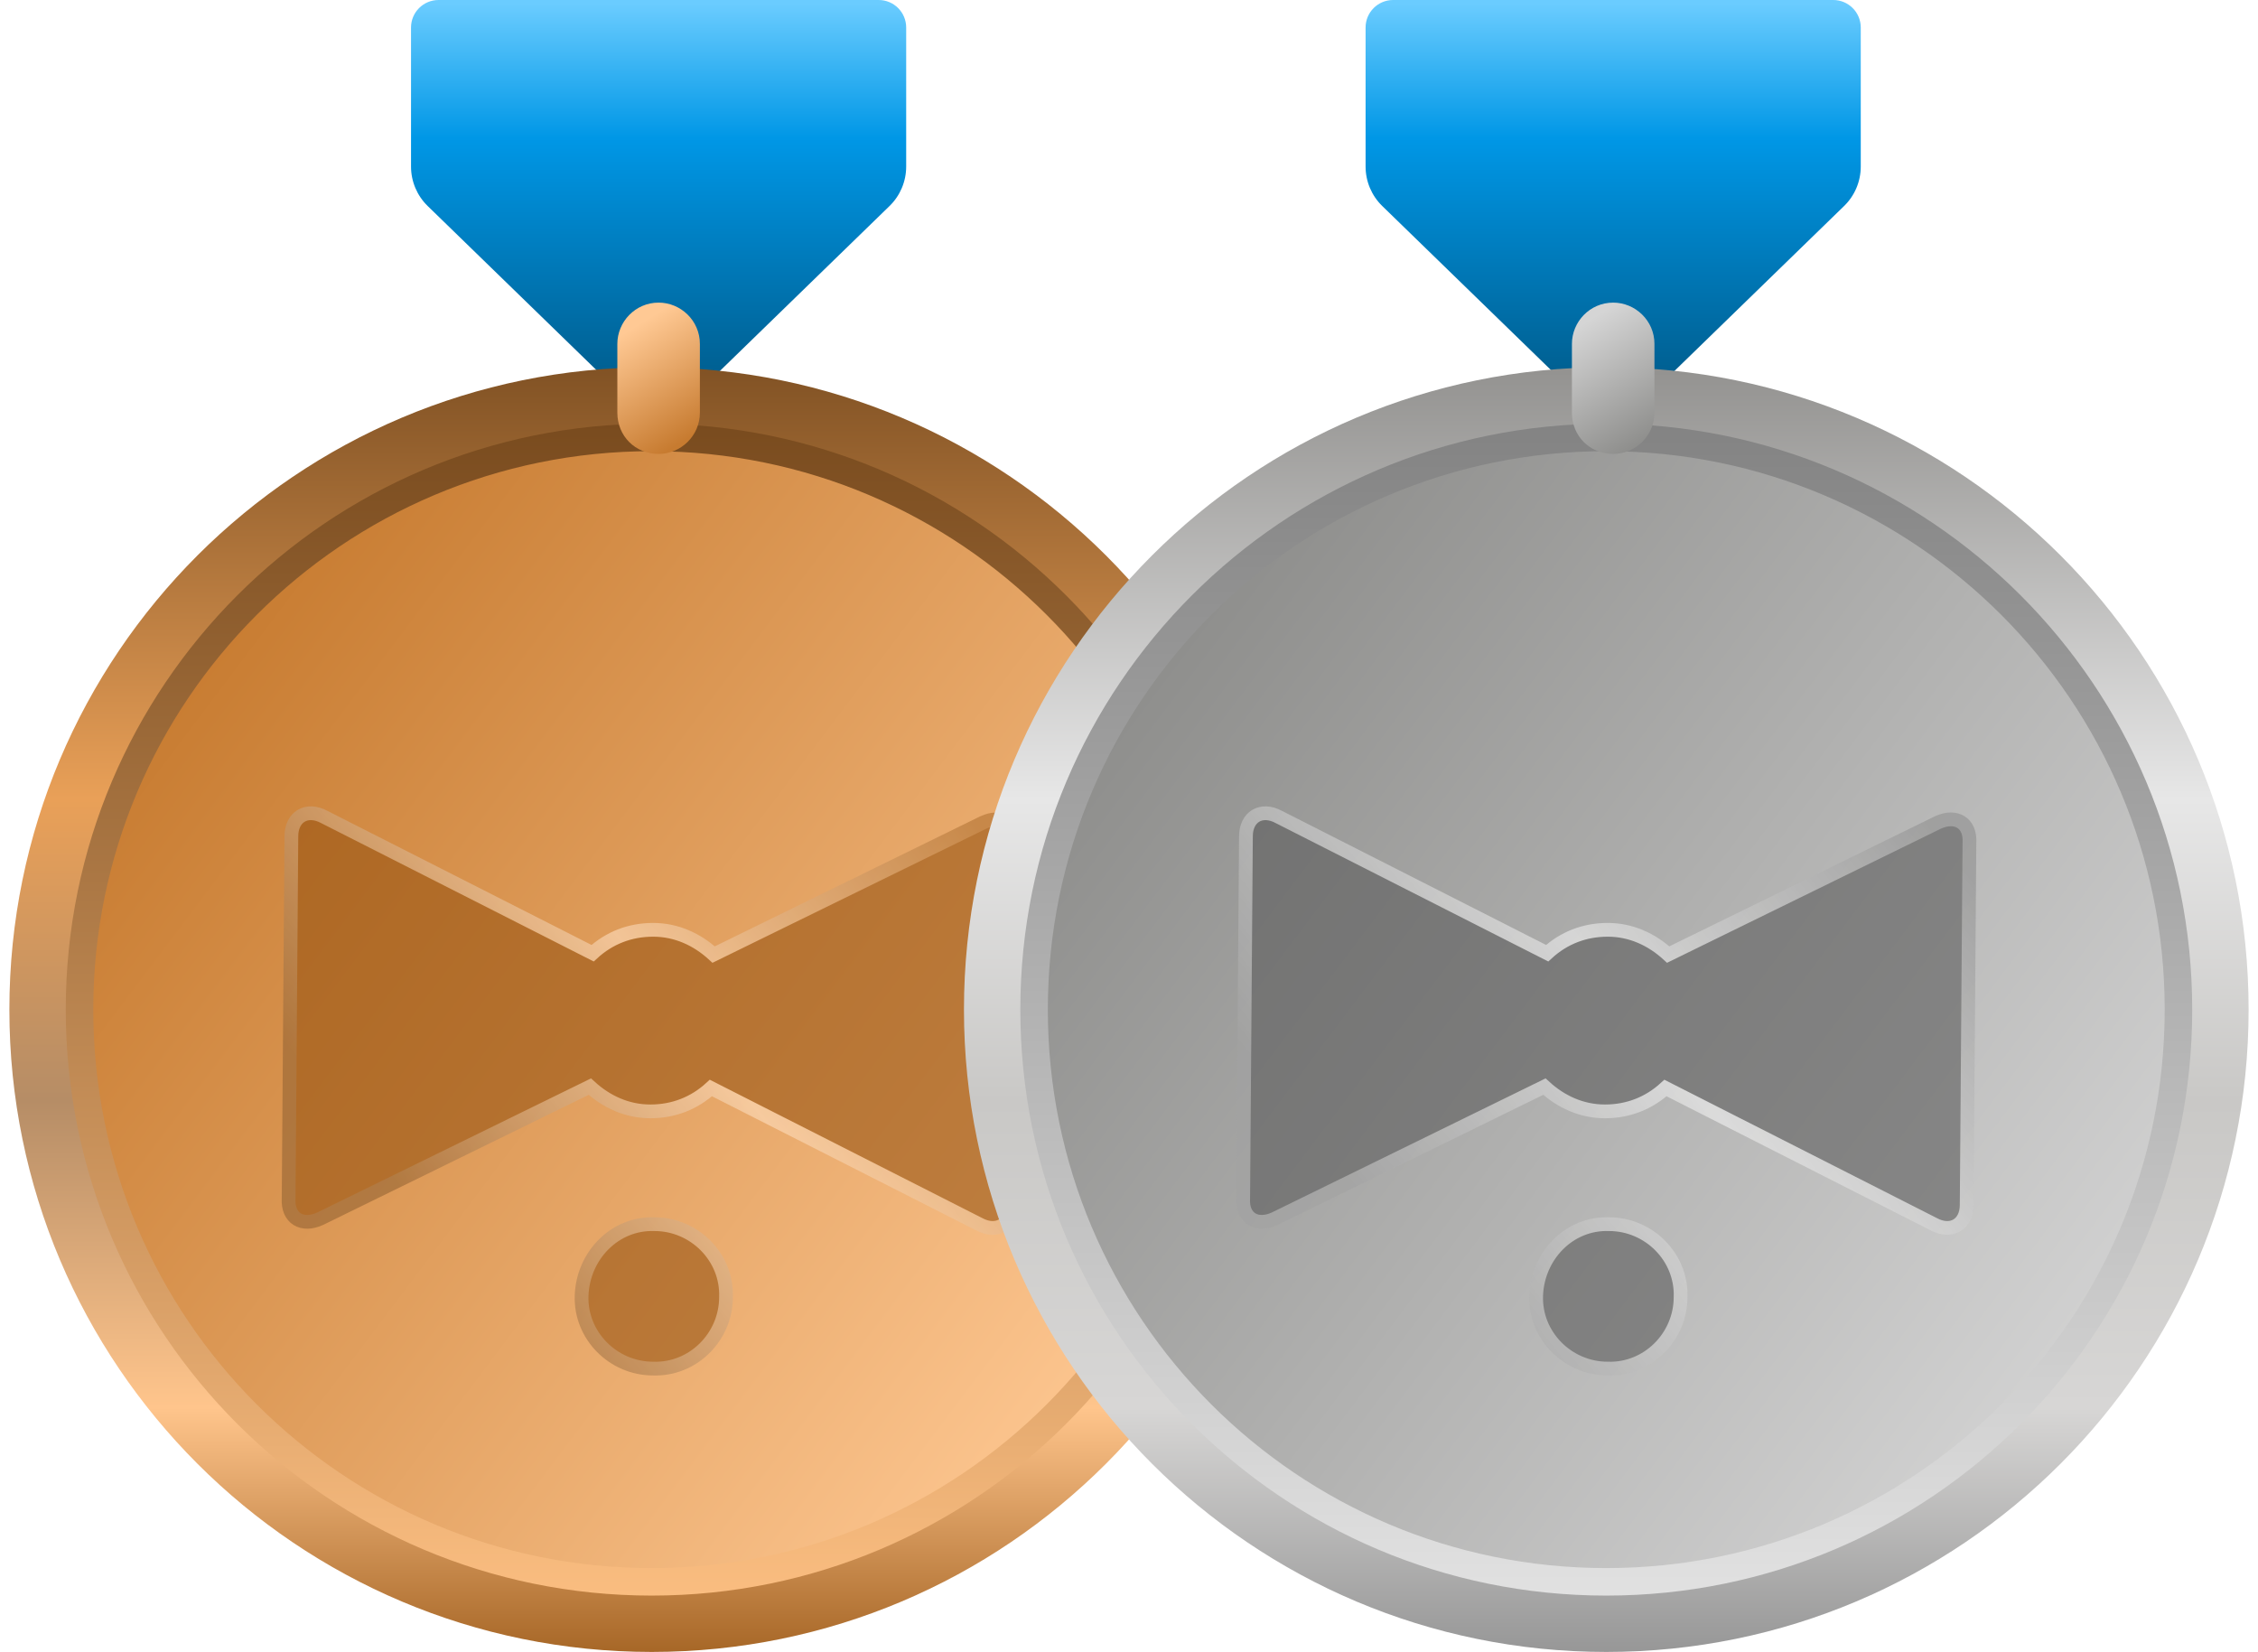 <?xml version="1.0" encoding="utf-8"?>
<svg width="190" height="139" viewBox="0 0 190 139" fill="none" xmlns="http://www.w3.org/2000/svg">
<circle cx="55.764" cy="85.067" r="52.661" fill="url(#paint0_linear_2194_27019)"/>
<path d="M36.901 0C35.622 0 34.586 1.036 34.586 2.315V14.016C34.586 15.266 35.092 16.464 35.988 17.335L52.192 33.088C53.988 34.835 56.849 34.835 58.646 33.088L74.849 17.335C75.746 16.464 76.251 15.266 76.251 14.016V2.315C76.251 1.036 75.215 0 73.937 0H36.901Z" fill="url(#paint1_linear_2194_27019)"/>
<path d="M105.416 84.95C105.416 112.883 82.772 135.527 54.839 135.527C26.905 135.527 4.261 112.883 4.261 84.95C4.261 57.017 26.905 34.373 54.839 34.373C82.772 34.373 105.416 57.017 105.416 84.95Z" stroke="url(#paint2_linear_2194_27019)" stroke-width="6.944"/>
<path d="M102.984 84.953C102.984 111.543 81.428 133.1 54.837 133.1C28.247 133.1 6.691 111.543 6.691 84.953C6.691 58.362 28.247 36.806 54.837 36.806C81.428 36.806 102.984 58.362 102.984 84.953Z" stroke="url(#paint3_linear_2194_27019)" stroke-width="2.315"/>
<g opacity="0.6" filter="url(#filter0_i_2194_27019)">
<path fill-rule="evenodd" clip-rule="evenodd" d="M60.05 75.69L82.734 64.58C84.239 63.885 85.512 64.58 85.396 66.316L85.165 96.755C85.165 98.375 83.891 99.185 82.387 98.375L59.818 86.917C58.429 88.19 56.693 88.885 54.726 88.885C52.758 88.885 51.022 88.074 49.633 86.801L26.949 97.912C25.444 98.606 24.171 97.912 24.287 96.176L24.518 65.737C24.518 64.117 25.791 63.306 27.296 64.117L49.865 75.575C51.254 74.302 52.99 73.607 54.957 73.607C56.925 73.607 58.661 74.417 60.05 75.69ZM55.073 98.375C58.429 98.375 61.207 101.153 61.091 104.509C61.091 107.865 58.313 110.643 54.957 110.527C51.601 110.527 48.823 107.75 48.939 104.393C49.054 101.037 51.716 98.259 55.073 98.375Z" fill="#985411" stroke="url(#paint4_linear_2194_27019)" stroke-width="1.157"/>
</g>
<g filter="url(#filter1_d_2194_27019)">
<path d="M55.419 35.88C53.452 35.88 51.947 34.375 51.947 32.407V26.621C51.947 24.769 53.452 23.148 55.419 23.148C57.271 23.148 58.892 24.653 58.892 26.621V32.407C58.892 34.375 57.271 35.88 55.419 35.88Z" fill="url(#paint5_linear_2194_27019)"/>
</g>
<circle cx="136.086" cy="85.067" r="52.661" fill="url(#paint6_linear_2194_27019)"/>
<path d="M117.223 0C115.945 0 114.908 1.036 114.908 2.315V14.016C114.908 15.266 115.414 16.464 116.311 17.335L132.514 33.088C134.311 34.835 137.171 34.835 138.968 33.088L155.171 17.335C156.068 16.464 156.574 15.266 156.574 14.016V2.315C156.574 1.036 155.537 0 154.259 0H117.223Z" fill="url(#paint7_linear_2194_27019)"/>
<path d="M185.738 84.95C185.738 112.883 163.094 135.527 135.161 135.527C107.228 135.527 84.584 112.883 84.584 84.95C84.584 57.017 107.228 34.373 135.161 34.373C163.094 34.373 185.738 57.017 185.738 84.95Z" stroke="url(#paint8_linear_2194_27019)" stroke-width="6.944"/>
<path d="M183.307 84.953C183.307 111.543 161.75 133.1 135.16 133.1C108.569 133.1 87.013 111.543 87.013 84.953C87.013 58.362 108.569 36.806 135.16 36.806C161.75 36.806 183.307 58.362 183.307 84.953Z" stroke="url(#paint9_linear_2194_27019)" stroke-width="2.315"/>
<g opacity="0.6" filter="url(#filter2_i_2194_27019)">
<path fill-rule="evenodd" clip-rule="evenodd" d="M140.372 75.69L163.056 64.58C164.561 63.885 165.834 64.58 165.718 66.316L165.487 96.755C165.487 98.375 164.214 99.185 162.709 98.375L140.14 86.917C138.751 88.19 137.015 88.885 135.048 88.885C133.08 88.885 131.344 88.074 129.955 86.801L107.271 97.912C105.766 98.606 104.493 97.912 104.609 96.176L104.84 65.737C104.84 64.117 106.113 63.306 107.618 64.117L130.187 75.575C131.576 74.302 133.312 73.607 135.279 73.607C137.247 73.607 138.983 74.417 140.372 75.69ZM135.395 98.375C138.751 98.375 141.529 101.153 141.413 104.509C141.413 107.865 138.636 110.643 135.279 110.527C131.923 110.527 129.145 107.75 129.261 104.393C129.377 101.037 132.039 98.259 135.395 98.375Z" fill="#5A5A5A" stroke="url(#paint10_linear_2194_27019)" stroke-width="1.157"/>
</g>
<g filter="url(#filter3_d_2194_27019)">
<path d="M135.742 35.88C133.774 35.88 132.27 34.375 132.27 32.407V26.621C132.27 24.769 133.774 23.148 135.742 23.148C137.593 23.148 139.214 24.653 139.214 26.621V32.407C139.214 34.375 137.593 35.88 135.742 35.88Z" fill="url(#paint11_linear_2194_27019)"/>
</g>
<defs>
<filter id="filter0_i_2194_27019" x="23.701" y="63.221" width="62.281" height="52.518" filterUnits="userSpaceOnUse" color-interpolation-filters="sRGB">
<feFlood flood-opacity="0" result="BackgroundImageFix"/>
<feBlend mode="normal" in="SourceGraphic" in2="BackgroundImageFix" result="shape"/>
<feColorMatrix in="SourceAlpha" type="matrix" values="0 0 0 0 0 0 0 0 0 0 0 0 0 0 0 0 0 0 127 0" result="hardAlpha"/>
<feOffset dy="4.63"/>
<feGaussianBlur stdDeviation="4.63"/>
<feComposite in2="hardAlpha" operator="arithmetic" k2="-1" k3="1"/>
<feColorMatrix type="matrix" values="0 0 0 0 0 0 0 0 0 0 0 0 0 0 0 0 0 0 0.4 0"/>
<feBlend mode="normal" in2="shape" result="effect1_innerShadow_2194_27019"/>
</filter>
<filter id="filter1_d_2194_27019" x="47.318" y="20.834" width="16.202" height="21.989" filterUnits="userSpaceOnUse" color-interpolation-filters="sRGB">
<feFlood flood-opacity="0" result="BackgroundImageFix"/>
<feColorMatrix in="SourceAlpha" type="matrix" values="0 0 0 0 0 0 0 0 0 0 0 0 0 0 0 0 0 0 127 0" result="hardAlpha"/>
<feOffset dy="2.315"/>
<feGaussianBlur stdDeviation="2.315"/>
<feComposite in2="hardAlpha" operator="out"/>
<feColorMatrix type="matrix" values="0 0 0 0 0 0 0 0 0 0 0 0 0 0 0 0 0 0 0.25 0"/>
<feBlend mode="normal" in2="BackgroundImageFix" result="effect1_dropShadow_2194_27019"/>
<feBlend mode="normal" in="SourceGraphic" in2="effect1_dropShadow_2194_27019" result="shape"/>
</filter>
<filter id="filter2_i_2194_27019" x="104.023" y="63.221" width="62.281" height="52.518" filterUnits="userSpaceOnUse" color-interpolation-filters="sRGB">
<feFlood flood-opacity="0" result="BackgroundImageFix"/>
<feBlend mode="normal" in="SourceGraphic" in2="BackgroundImageFix" result="shape"/>
<feColorMatrix in="SourceAlpha" type="matrix" values="0 0 0 0 0 0 0 0 0 0 0 0 0 0 0 0 0 0 127 0" result="hardAlpha"/>
<feOffset dy="4.63"/>
<feGaussianBlur stdDeviation="4.63"/>
<feComposite in2="hardAlpha" operator="arithmetic" k2="-1" k3="1"/>
<feColorMatrix type="matrix" values="0 0 0 0 0 0 0 0 0 0 0 0 0 0 0 0 0 0 0.4 0"/>
<feBlend mode="normal" in2="shape" result="effect1_innerShadow_2194_27019"/>
</filter>
<filter id="filter3_d_2194_27019" x="127.64" y="20.834" width="16.202" height="21.989" filterUnits="userSpaceOnUse" color-interpolation-filters="sRGB">
<feFlood flood-opacity="0" result="BackgroundImageFix"/>
<feColorMatrix in="SourceAlpha" type="matrix" values="0 0 0 0 0 0 0 0 0 0 0 0 0 0 0 0 0 0 127 0" result="hardAlpha"/>
<feOffset dy="2.315"/>
<feGaussianBlur stdDeviation="2.315"/>
<feComposite in2="hardAlpha" operator="out"/>
<feColorMatrix type="matrix" values="0 0 0 0 0 0 0 0 0 0 0 0 0 0 0 0 0 0 0.25 0"/>
<feBlend mode="normal" in2="BackgroundImageFix" result="effect1_dropShadow_2194_27019"/>
<feBlend mode="normal" in="SourceGraphic" in2="effect1_dropShadow_2194_27019" result="shape"/>
</filter>
<linearGradient id="paint0_linear_2194_27019" x1="17.121" y1="52.107" x2="100.469" y2="114.996" gradientUnits="userSpaceOnUse">
<stop stop-color="#C77B30"/>
<stop offset="1" stop-color="#FFC994"/>
</linearGradient>
<linearGradient id="paint1_linear_2194_27019" x1="55.419" y1="0" x2="55.419" y2="36.226" gradientUnits="userSpaceOnUse">
<stop offset="0.008" stop-color="#6ACCFF"/>
<stop offset="0.321" stop-color="#0097E6"/>
<stop offset="1" stop-color="#00527D"/>
</linearGradient>
<linearGradient id="paint2_linear_2194_27019" x1="54.839" y1="30.9" x2="54.839" y2="138.999" gradientUnits="userSpaceOnUse">
<stop stop-color="#815224"/>
<stop offset="0.336" stop-color="#E9A058"/>
<stop offset="0.571" stop-color="#B68D66"/>
<stop offset="0.81" stop-color="#FFC58C"/>
<stop offset="1" stop-color="#A76727"/>
</linearGradient>
<linearGradient id="paint3_linear_2194_27019" x1="54.837" y1="35.648" x2="54.837" y2="134.257" gradientUnits="userSpaceOnUse">
<stop stop-color="#794B1E"/>
<stop offset="1" stop-color="#FABD80"/>
</linearGradient>
<linearGradient id="paint4_linear_2194_27019" x1="83.535" y1="61.971" x2="36.945" y2="99.326" gradientUnits="userSpaceOnUse">
<stop offset="0.045" stop-color="#B07132"/>
<stop offset="0.54" stop-color="#FFDFBF"/>
<stop offset="1" stop-color="#956433"/>
</linearGradient>
<linearGradient id="paint5_linear_2194_27019" x1="55.765" y1="35.88" x2="50.326" y2="27.095" gradientUnits="userSpaceOnUse">
<stop stop-color="#C77B30"/>
<stop offset="1" stop-color="#FFC994"/>
</linearGradient>
<linearGradient id="paint6_linear_2194_27019" x1="97.443" y1="52.107" x2="180.791" y2="114.996" gradientUnits="userSpaceOnUse">
<stop stop-color="#8D8D8B"/>
<stop offset="1" stop-color="#D5D5D5"/>
</linearGradient>
<linearGradient id="paint7_linear_2194_27019" x1="135.741" y1="0" x2="135.741" y2="36.226" gradientUnits="userSpaceOnUse">
<stop offset="0.008" stop-color="#6ACCFF"/>
<stop offset="0.321" stop-color="#0097E6"/>
<stop offset="1" stop-color="#00527D"/>
</linearGradient>
<linearGradient id="paint8_linear_2194_27019" x1="135.161" y1="30.9" x2="135.161" y2="138.999" gradientUnits="userSpaceOnUse">
<stop stop-color="#939290"/>
<stop offset="0.336" stop-color="#E7E7E7"/>
<stop offset="0.571" stop-color="#C9C8C6"/>
<stop offset="0.81" stop-color="#D7D6D5"/>
<stop offset="1" stop-color="#979797"/>
</linearGradient>
<linearGradient id="paint9_linear_2194_27019" x1="135.16" y1="35.648" x2="135.16" y2="134.257" gradientUnits="userSpaceOnUse">
<stop stop-color="#838383"/>
<stop offset="1" stop-color="#E1E1E1"/>
</linearGradient>
<linearGradient id="paint10_linear_2194_27019" x1="163.858" y1="61.971" x2="117.267" y2="99.326" gradientUnits="userSpaceOnUse">
<stop offset="0.045" stop-color="#8F8F8F"/>
<stop offset="0.54" stop-color="#F2F2F2"/>
<stop offset="1" stop-color="#A2A2A2"/>
</linearGradient>
<linearGradient id="paint11_linear_2194_27019" x1="136.088" y1="36.458" x2="130.13" y2="26.837" gradientUnits="userSpaceOnUse">
<stop stop-color="#8D8D8B"/>
<stop offset="1" stop-color="#D5D5D5"/>
</linearGradient>
</defs>
</svg>
